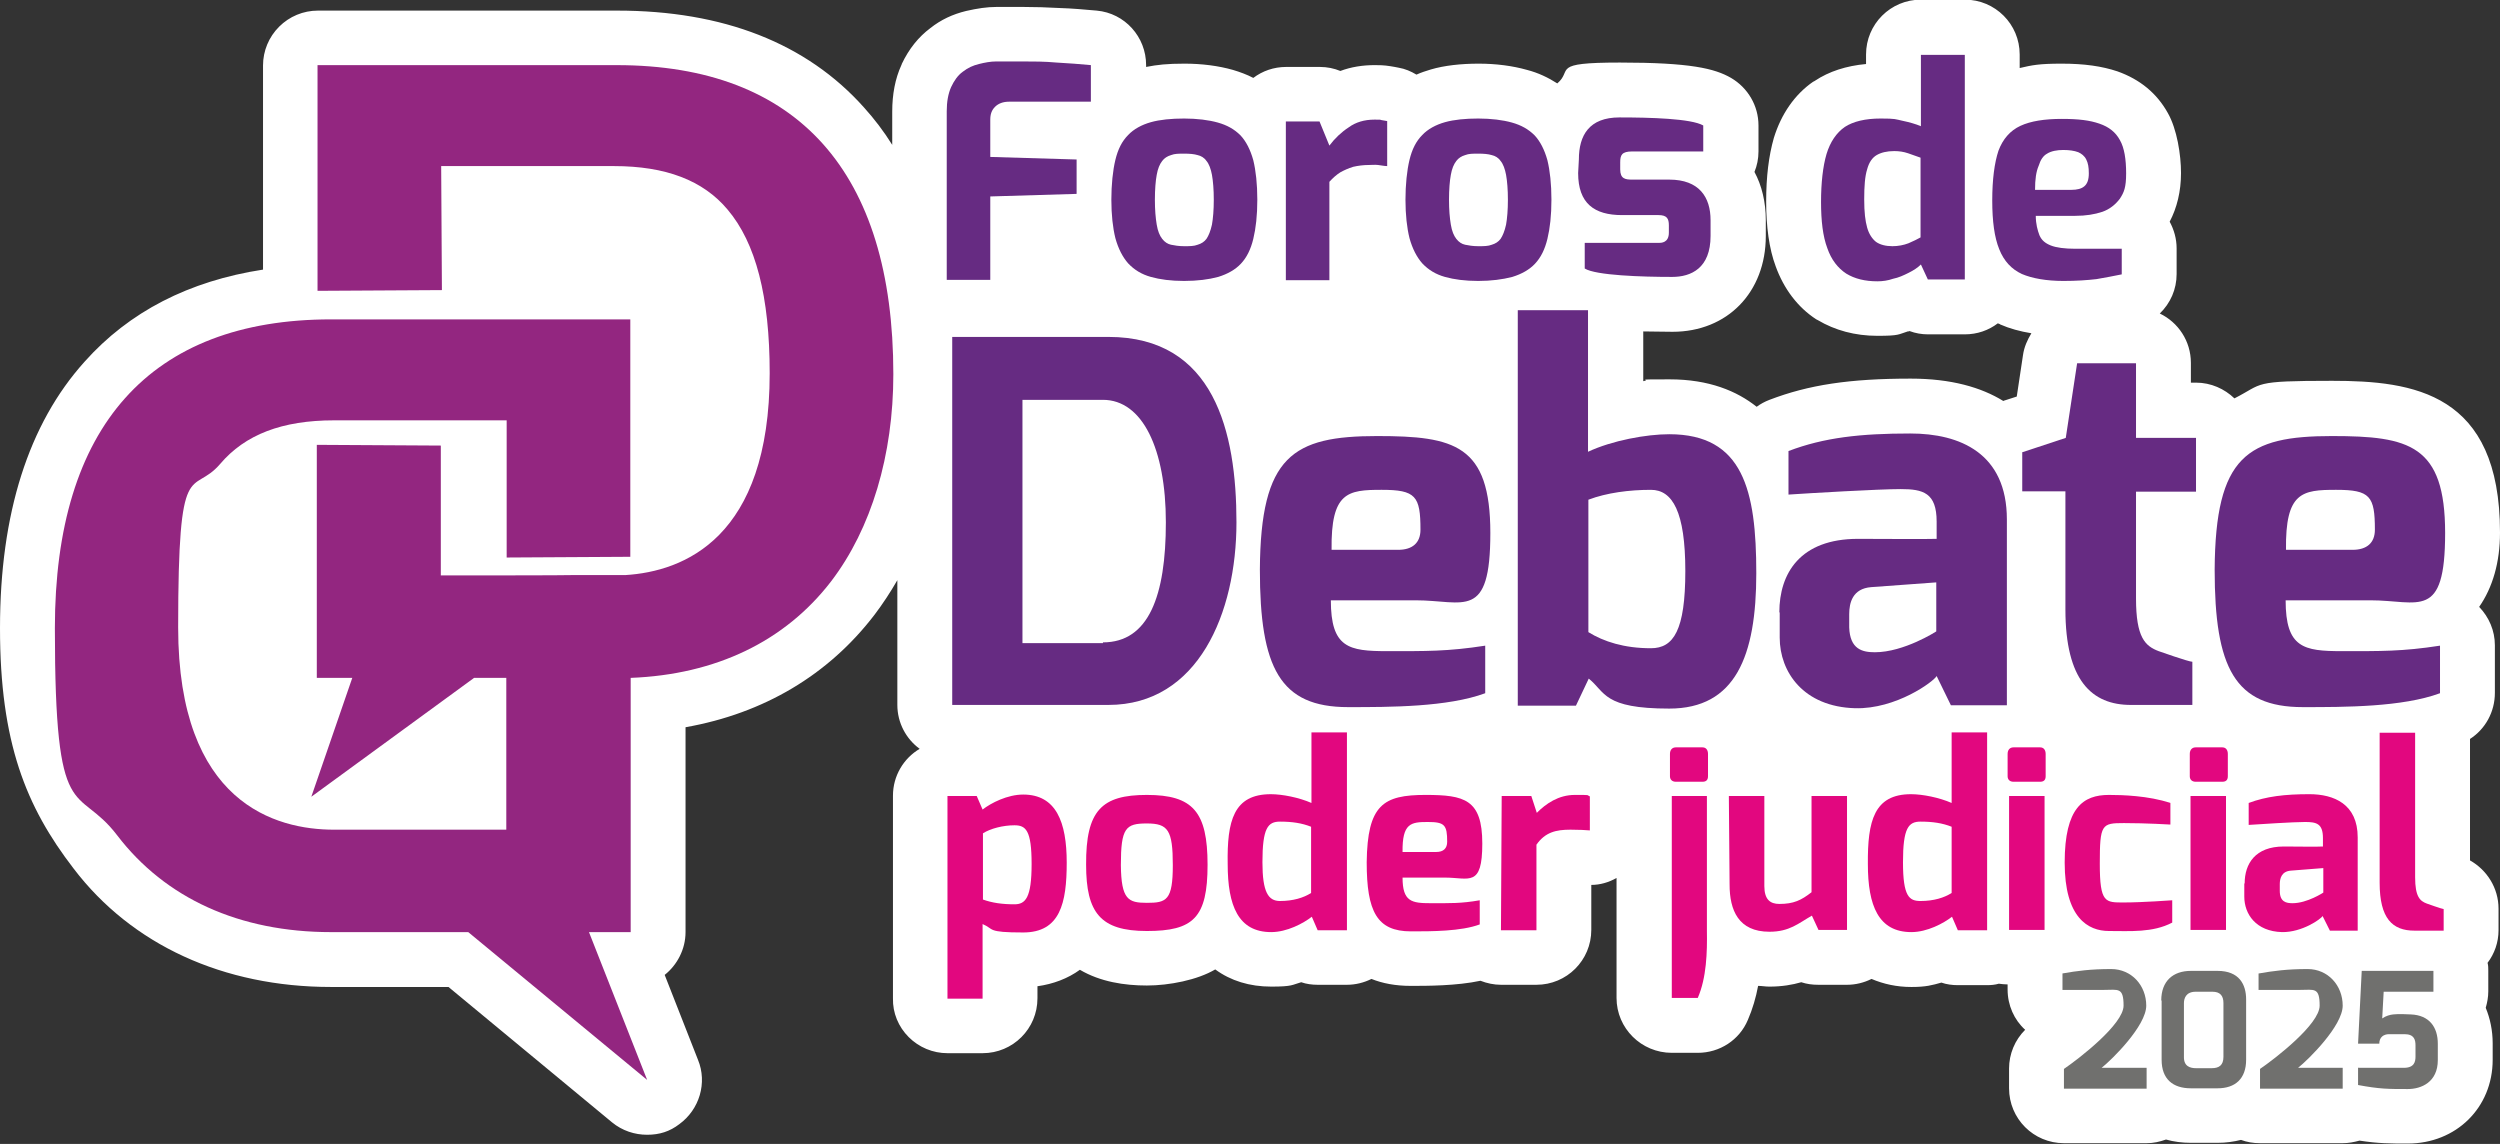 <?xml version="1.0" encoding="UTF-8"?>
<svg id="Capa_1" xmlns="http://www.w3.org/2000/svg" version="1.1" viewBox="0 0 683.4 312.7">
  <rect x="0" y="0" width="683.4" height="312.7" fill="#333333" stroke="none"/>
  <!-- Generator: Adobe Illustrator 29.0.1, SVG Export Plug-In . SVG Version: 2.1.0 Build 192)  -->
  <defs>
    <style>
      .st0 {
        fill: #e2077f;
      }

      .st1 {
        fill: #70706e;
      }

      .st2 {
        fill: #932680;
      }

      .st3 {
        fill: #662b82;
      }

      .st4 {
        fill: #fff;
      }
    </style>
  </defs>
  <path class="st4" d="M675.2,235.3v-33.3c4.2-2.7,6.8-7.4,6.8-12.6v-13c0-4-1.6-7.7-4.3-10.5,3.7-5.3,5.7-12.2,5.7-20.3,0-38.3-23.7-41.5-45.9-41.5s-18.6.7-26.7,4.8c-2.7-2.6-6.4-4.3-10.5-4.3h-1.4v-5.4c0-6-3.5-11.1-8.5-13.5,2.9-2.8,4.6-6.6,4.6-10.8v-7c0-2.6-.7-5.1-1.9-7.3,2-3.8,3.1-8.3,3.1-13.3s-1.1-12-3.6-16.4c-3-5.4-7.6-9.2-13.8-11.4-4.2-1.4-9-2.1-15.2-2.1s-8.1.4-11.5,1.2v-3.7c0-8.3-6.7-15-15-15h-12c-8.3,0-15,6.7-15,15v2.6c-5.4.5-10.1,2-14,4.6-.1,0-.2.2-.4.2-5.1,3.5-8.8,8.9-10.8,15.4h0c-1.4,4.9-2.1,10.6-2.1,17.4s.8,12.9,2.6,17.7c2.2,6.1,6,11.2,11.1,14.5.1,0,.3.2.4.2,4.7,2.8,10.2,4.3,16.3,4.3s5.7-.4,8.3-1.2c.2,0,.3,0,.5-.1,1.6.6,3.3.9,5,.9h10.1c3.4,0,6.5-1.1,9-3,0,0,.2,0,.3.1.1,0,.3.1.4.2,2.5,1.1,5.4,1.9,8.5,2.4-1.1,1.8-2,3.8-2.3,6l-1.7,11.3-3.1,1c-.2,0-.4.2-.6.2-6-3.7-14.2-6.1-25.3-6.1-16.7,0-27.9,1.7-38.6,5.8-1.3.5-2.4,1.1-3.5,1.9-5.4-4.3-13-7.5-23.8-7.5s-4.6.1-7.2.5v-13.6c2.4,0,5.1.1,8,.1,15,0,25.5-10.8,25.5-26.2v-4.3c0-5-1.1-9.5-3.1-13.2.7-1.7,1.1-3.6,1.1-5.6v-7.1c0-5.4-2.9-10.3-7.5-13-4.5-2.6-11.2-4.2-30.4-4.2s-12.7,2-17.1,5.7c-2.5-1.6-5.2-2.9-8.3-3.7-3.9-1.1-8.4-1.7-13.2-1.7s-9.4.5-13.1,1.6c-1.3.4-2.6.8-3.9,1.4-1.5-.9-3.1-1.6-4.9-1.9-.6-.1-1.4-.3-2.2-.4-1.8-.3-3.3-.3-4.3-.3-3.3,0-6.5.5-9.4,1.6-1.7-.7-3.6-1.1-5.6-1.1h-9.2c-3.4,0-6.5,1.1-9,3-1.7-.9-3.6-1.6-5.6-2.2-3.9-1.1-8.4-1.7-13.2-1.7s-7.4.3-10.5.9v-.5c0-7.7-5.8-14.2-13.5-14.9-3.3-.3-6.8-.6-10-.7-3.6-.2-6.9-.3-10.1-.3h-7.3c-2.6,0-5.2.4-8.3,1.1-3.7.9-6.9,2.4-9.8,4.7-3.2,2.4-5.8,5.6-7.8,9.8,0,0,0,.2-.1.3-1.7,3.7-2.5,8-2.5,12.7v9.1c-2.3-3.7-4.9-7.1-7.7-10.2-15.7-17.6-38.5-26.5-67.5-26.5h-81.8c-4,0-7.8,1.6-10.6,4.4-2.8,2.8-4.4,6.6-4.4,10.6v55.8c-20.2,3.1-36.6,11.5-48.8,25.2C7.8,115.9,0,140.4,0,171.7s7.1,48.8,20.1,65.7c15.9,20.9,41,32.4,70.4,32.4h32.1l44.7,37c2.8,2.3,6.2,3.4,9.6,3.4s6.2-.9,8.8-2.9c5.5-4,7.7-11.3,5.1-17.6l-9.1-23.2c3.4-2.7,5.7-7,5.7-11.7v-56c21.4-3.8,39.1-14.3,51.7-30.8,2.2-2.9,4.3-6.1,6.2-9.4v34.1c0,4.9,2.4,9.3,6.1,12-4.4,2.6-7.3,7.4-7.3,12.8v55.4c-.1,4,1.5,7.8,4.3,10.6,2.8,2.8,6.6,4.4,10.6,4.4h9.6c8.3,0,15-6.7,15-15v-3.3c4.3-.6,8.3-2.1,11.6-4.5,5.6,3.3,12.2,4.3,18.3,4.3s13.8-1.5,18.7-4.4c4.2,3.1,9.4,4.7,15.3,4.7s5.7-.5,8.2-1.2c1.4.5,3,.7,4.5.7h8c2.4,0,4.7-.6,6.7-1.6,3,1.2,6.5,1.9,10.8,1.9s12.5,0,19-1.4c1.8.7,3.7,1.1,5.6,1.1h9.7c8.3,0,15-6.7,15-15v-12.3c2.4,0,4.8-.7,6.9-1.9v32.8c0,8.3,6.8,15,15.1,15h7.1c6,0,11.4-3.5,13.7-9,1.3-3,2.2-6.1,2.8-9.3,1,0,2,.2,3.1.2,3.4,0,6.3-.5,8.7-1.2,1.5.5,3,.7,4.7.7h7.8c2.4,0,4.7-.6,6.7-1.6,3.3,1.4,6.9,2.2,10.9,2.2s5.7-.5,8.2-1.2c1.4.5,3,.7,4.5.7h8c1.1,0,2.2-.1,3.2-.4.8.1,1.5.2,2.4.2v1.4c0,4.3,1.8,8.3,4.8,11-2.8,2.8-4.4,6.6-4.4,10.6v5.4c0,8.3,6.7,15,15,15h22.6c1.9,0,3.6-.4,5.3-1,2.1.6,4.4.9,6.8.9h7.3c2.3,0,4.4-.3,6.4-.8,1.6.6,3.3.9,5.2.9h22.6c1.6,0,3.1-.3,4.6-.7,5.2.8,8.4.8,13.2.8,13.2,0,23.2-9.8,23.2-22.9v-4.5c0-3.5-.7-6.8-1.9-9.7.4-1.4.7-2.9.7-4.5v-5.7c0-.7,0-1.4-.2-2.1,1.9-2.5,3-5.6,3-8.9v-5.9c0-5.7-3.2-10.6-7.8-13.2Z"/>
  <g>
    <path class="st2" d="M168.6,17.8h-81.8v61.7c0,0,34-.2,34-.2l-.2-33.9h47.2c14.2,0,24.4,3.9,31.1,11.9,7.7,9.1,11.5,23.7,11.5,44.7,0,45.1-23.5,54.2-39.4,55.2h-14.1c0,.1-36.4.1-36.4.1v-29.3c0,0,0-6.2,0-6.2l-33.9-.2v63.7h9.7l-11.2,32.5,44.5-32.5h8.8v41.5h-47.1c-15.9,0-42.6-7.2-42.6-55.3s3.7-35.6,11.5-44.7c6.8-8,16.9-11.9,31.1-11.9h47.2v37.5c-.1,0,33.8-.2,33.8-.2v-64.9h-81.8c-49.4,0-75.5,29.2-75.5,84.4s6,42.2,17,56.6c13.2,17.3,33.5,26.5,58.5,26.5h37.5l48.9,40.4-15.9-40.4h11.4v-69.5c23.3-.9,42.2-10,54.8-26.4,11-14.4,17-34.5,17-56.6,0-55.3-26.2-84.5-75.6-84.5Z"/>
    <g>
      <path class="st3" d="M258.8,76.4V30.4c0-2.6.4-4.8,1.2-6.6.8-1.7,1.8-3.2,3.2-4.2,1.4-1.1,2.8-1.7,4.4-2.1s3.2-.7,4.7-.7h7.3c2.9,0,5.9,0,9.2.3,3.3.2,6.4.4,9.4.7v10h-22.4c-1.6,0-2.9.5-3.8,1.4s-1.3,2-1.3,3.5v10.2l23.6.7v9.4l-23.6.7v22.8h-11.9Z"/>
      <path class="st3" d="M323.7,76.8c-3.6,0-6.6-.4-9.1-1.1s-4.5-1.9-6.2-3.7c-1.5-1.7-2.7-4-3.5-6.9-.7-2.8-1.1-6.4-1.1-10.5s.4-8,1.1-10.9c.7-2.9,1.8-5.1,3.5-6.8,1.5-1.6,3.7-2.8,6.2-3.5s5.6-1,9.1-1,6.7.4,9.2,1.1,4.5,1.8,6.2,3.5c1.5,1.6,2.7,3.9,3.5,6.8.7,2.9,1.1,6.5,1.1,10.8s-.4,7.8-1.1,10.7-1.8,5.1-3.4,6.8c-1.5,1.6-3.6,2.8-6.2,3.6-2.6.7-5.7,1.1-9.3,1.1ZM323.7,67.3c1.5,0,2.7,0,3.7-.4,1-.3,1.8-.8,2.4-1.6.6-.9,1.1-2.1,1.5-3.9.3-1.7.5-4,.5-6.8s-.2-5.1-.5-6.8c-.3-1.6-.8-3-1.5-3.8-.6-.9-1.5-1.4-2.4-1.6-1-.3-2.2-.4-3.7-.4s-2.6,0-3.6.4c-1,.3-1.8.8-2.4,1.6-.7.9-1.2,2.1-1.5,3.8-.3,1.6-.5,4-.5,6.8s.2,5,.5,6.8.8,3,1.5,3.9,1.5,1.4,2.4,1.6c1,.2,2.1.4,3.6.4Z"/>
      <path class="st3" d="M351.5,76.4v-43.2h9.2l2.7,6.6c1.5-2,3.3-3.7,5.3-5,1.9-1.4,4.3-2.1,7-2.1s1.2,0,1.8.1c.6.1,1.2.2,1.7.3v12.3c-.8,0-1.6-.2-2.5-.3s-1.7,0-2.5,0c-1.5,0-3,.2-4.3.5-1.3.4-2.4.9-3.5,1.5-1.1.7-2,1.5-3,2.6v26.9h-11.9Z"/>
      <path class="st3" d="M404.1,76.8c-3.6,0-6.6-.4-9.1-1.1s-4.5-1.9-6.2-3.7c-1.5-1.7-2.7-4-3.5-6.9-.7-2.8-1.1-6.4-1.1-10.5s.4-8,1.1-10.9c.7-2.9,1.8-5.1,3.5-6.8,1.5-1.6,3.7-2.8,6.2-3.5s5.6-1,9.1-1,6.7.4,9.2,1.1,4.5,1.8,6.2,3.5c1.5,1.6,2.7,3.9,3.5,6.8.7,2.9,1.1,6.5,1.1,10.8s-.4,7.8-1.1,10.7-1.8,5.1-3.4,6.8c-1.5,1.6-3.6,2.8-6.2,3.6-2.7.7-5.8,1.1-9.3,1.1ZM404.1,67.3c1.5,0,2.7,0,3.7-.4,1-.3,1.8-.8,2.4-1.6.6-.9,1.1-2.1,1.5-3.9.3-1.7.5-4,.5-6.8s-.2-5.1-.5-6.8c-.3-1.6-.8-3-1.5-3.8-.6-.9-1.5-1.4-2.4-1.6-1-.3-2.2-.4-3.7-.4s-2.6,0-3.6.4c-1,.3-1.8.8-2.4,1.6-.7.9-1.2,2.1-1.5,3.8-.3,1.6-.5,4-.5,6.8s.2,5,.5,6.8.8,3,1.5,3.9,1.5,1.4,2.4,1.6c1,.2,2.1.4,3.6.4Z"/>
      <path class="st3" d="M513.2,76.9c-3.4,0-6.2-.7-8.5-2.1-2.3-1.5-4.1-3.8-5.2-7-1.2-3.2-1.7-7.4-1.7-12.6s.5-9.7,1.5-13.1c1-3.3,2.7-5.8,5-7.4,2.3-1.5,5.6-2.3,9.8-2.3s4,.2,5.9.6c1.9.4,3.7.9,5.1,1.5V15h12v61.4h-10.1l-1.9-4.1c-.9.9-2,1.6-3.4,2.3-1.4.7-2.7,1.3-4.2,1.6-1.4.5-2.9.7-4.3.7ZM517.3,67.3c1.6,0,3.1-.3,4.4-.8,1.4-.6,2.4-1.1,3.3-1.6v-21.8c-1.1-.4-2.2-.8-3.4-1.2s-2.4-.6-3.8-.6c-2,0-3.6.4-4.8,1.1-1.2.7-2.1,2-2.6,3.9-.6,1.9-.8,4.6-.8,8.2s.3,5.9.8,7.7,1.4,3.1,2.4,3.9c1.1.8,2.7,1.2,4.5,1.2Z"/>
      <path class="st3" d="M564.1,76.8c-4.7,0-8.6-.7-11.4-1.9-2.8-1.3-4.9-3.5-6.2-6.8-1.3-3.2-1.9-7.6-1.9-13.3s.6-10.3,1.7-13.6c1.2-3.2,3.2-5.5,6-6.8s6.6-1.9,11.3-1.9,7.7.4,10.3,1.3,4.4,2.3,5.6,4.5c1.2,2.1,1.7,5.2,1.7,9.1s-.6,5.2-1.7,6.9c-1.2,1.6-2.8,2.9-4.8,3.6-2.1.7-4.5,1.1-7.4,1.1h-10.8c0,2.2.5,4,1,5.3.6,1.4,1.6,2.2,3.1,2.8s3.8.9,6.7.9h12.7v7c-2.1.4-4.4.9-6.9,1.3-2.6.3-5.5.5-9,.5ZM556.3,51.9h9.9c1.6,0,2.8-.3,3.6-1s1.2-1.8,1.2-3.5-.2-2.8-.7-3.8-1.3-1.6-2.2-2c-1.1-.4-2.4-.6-4.1-.6s-3.3.3-4.4,1c-1.1.6-1.8,1.7-2.3,3.3-.7,1.6-1,3.7-1,6.6Z"/>
      <path class="st3" d="M431.6,43.6c0-6.6,2.8-11.5,11.1-11.5s19.6.3,22.9,2.2v7.1h-19.4c-2.9,0-3.3,1-3.3,3v1.9c0,2.6,1.4,2.8,3.3,2.8h10.1c8.2,0,11.3,4.8,11.3,11.1v4.3c0,8.8-5.3,11.2-10.5,11.2-8.2,0-20.9-.4-23.9-2.3v-7h20.2c.7,0,2.8,0,2.8-2.8v-2c0-1.8-.5-2.8-2.8-2.8h-10c-7.6,0-12-3.2-12-11.5l.2-3.7h0Z"/>
    </g>
    <g>
      <path class="st3" d="M260.3,92.1h42.7c28.9,0,35,25.9,35,50.7s-10.5,49.9-35,49.9h-42.7v-100.6h0ZM301.5,175.6c12.5,0,17.2-12.7,17.2-32.8s-6.4-33.5-17.2-33.5h-22v66.5h22v-.2Z"/>
      <path class="st3" d="M376.5,119.2c21.1,0,30.9,2.4,30.9,26.5s-7.2,18.4-20.4,18.4h-23.2c0,13,4.9,13.9,15.4,13.9s16.5.1,26.8-1.5v13c-10.3,3.8-26,3.8-37.5,3.8-18.6,0-24.1-10.7-24.1-37.6.2-31.1,9-36.5,32.1-36.5ZM382.2,150.3c3.9,0,6.1-1.9,6.1-5.5,0-9.2-1.3-10.9-10.6-10.9s-13.9.6-13.7,16.4h18.2Z"/>
      <path class="st3" d="M415,84.8h19.1v38.7c6.6-3.1,16-4.8,22.2-4.8,20.2,0,23.8,15.3,23.8,38s-5.7,37-23.8,37-17.4-4.5-22-8.2l-3.5,7.4h-15.9v-108.1h0ZM451.3,177.2c6.2,0,9.4-4.9,9.4-21.1s-3.5-22.2-9.4-22.2-12.1.8-17.1,2.7v36.2c4.2,2.6,9.8,4.4,17.1,4.4Z"/>
      <path class="st3" d="M486.4,167.4c0-10.7,5.7-20.1,21.5-20.1,0,0,21.5.1,21.5,0,0,0,0-4.5,0-4.7,0-7.9-3.7-8.9-9.8-8.9s-24.7,1.1-30.7,1.5v-11.9c9.7-3.7,19.7-4.8,33.3-4.8s26.4,5.4,26.4,23.5v50.8h-15.3l-3.9-8c-.8,1.5-11.1,9.1-22.3,8.8-14.1-.4-20.6-9.9-20.6-19.3v-6.7h0v-.2ZM512.5,178.3c8,0,16.8-5.7,16.8-5.7v-13.4l-17.8,1.3c-5.1.4-6,4.3-6,7.4v3.6c.2,6,3.6,6.8,7,6.8Z"/>
      <path class="st3" d="M552.9,123.6l11.8-3.9,3.1-20.4h16.1v20.4h16.4v14.7h-16.4v29.2c0,10.7,2.5,13,6.2,14.4,0,0,8.2,2.9,9.2,2.9v11.8h-16.8c-10.7,0-17.9-6.7-17.9-26.1v-32.3h-11.8v-10.7h.1Z"/>
      <path class="st3" d="M637.5,119.2c21.1,0,30.9,2.4,30.9,26.5s-7.2,18.4-20.4,18.4h-23.2c0,13,4.9,13.9,15.4,13.9s16.5.1,26.8-1.5v13c-10.3,3.8-26,3.8-37.5,3.8-18.6,0-24.1-10.7-24.1-37.6.2-31.1,8.9-36.5,32.1-36.5ZM643.1,150.3c3.9,0,6.1-1.9,6.1-5.5,0-9.2-1.3-10.9-10.6-10.9s-13.9.6-13.7,16.4h18.2Z"/>
    </g>
    <g>
      <path class="st0" d="M259.1,217.6h7.9l1.6,3.7c2.3-1.8,6.8-4.1,11.1-4.1,9,0,11.9,7.5,11.9,18.6s-1.8,19.1-11.9,19.1-7.8-.9-11.1-2.3v20.4h-9.6v-55.4h0ZM277.3,247.2c3,0,4.7-1.7,4.7-11s-1.6-10.6-4.7-10.6-6.6.9-8.6,2.2v18.1c2.5.9,5.2,1.3,8.6,1.3Z"/>
      <path class="st0" d="M313.5,217.3c12.6,0,16.6,4.6,16.6,19.1s-3.9,18.1-16.6,18.1-16.6-5-16.6-18.1c-.1-14.9,4.3-19.1,16.6-19.1ZM313.5,246.8c5.4,0,7.1-.7,7.1-10.3s-1.3-11.4-7.1-11.4-7.1,1.2-7.1,11.4c.1,9.4,2,10.3,7.1,10.3Z"/>
      <path class="st0" d="M347.4,217.1c3.1,0,7.7.9,11.1,2.4v-19.3h9.7v54.1h-8l-1.6-3.7c-2.3,1.8-6.8,4.2-11.1,4.2-9,0-11.9-7.2-11.9-18.6-.2-11.8,1.6-19.1,11.8-19.1ZM349.9,246.3c3.6,0,6.5-.9,8.5-2.2v-18.1c-2.5-1-5.2-1.4-8.5-1.4s-4.8,1.7-4.8,11.1c0,8.2,1.6,10.6,4.8,10.6Z"/>
      <path class="st0" d="M389.7,217.3c10.6,0,15.5,1.2,15.5,13.3s-3.6,9.3-10.2,9.3h-11.6c0,6.6,2.5,7,7.7,7s8.3.1,13.4-.8v6.6c-5.1,1.9-13.1,1.9-18.8,1.9-9.3,0-12.1-5.4-12.1-18.9.2-15.7,4.5-18.4,16.1-18.4ZM392.6,232.9c2,0,3-1,3-2.8,0-4.6-.7-5.4-5.3-5.4s-7,.3-6.9,8.2h9.2Z"/>
      <path class="st0" d="M410.5,217.6h8.1l1.5,4.6c2.5-2.5,5.9-4.9,10.4-4.9s3.1,0,4.1.4v9.3c-1-.1-3.2-.2-5.3-.2-4,0-6.9.7-9.3,4.1v23.4h-9.7l.2-36.7h0Z"/>
      <path class="st0" d="M456.5,206.1c0-1.1.6-1.8,1.6-1.8h7.3c1.1,0,1.5.9,1.5,1.8v6.1c0,1.1-.6,1.5-1.5,1.5h-7.3c-1,0-1.6-.6-1.6-1.5v-6.1ZM456.9,217.6h9.7v36.8c.1,5.9-.1,12.9-2.5,18.4h-7.1v-55.2h-.1Z"/>
      <path class="st0" d="M472.6,217.6h9.7v24.6c0,3.7,1.6,4.9,4.1,4.9,3.9,0,6-1,8.8-3.2v-26.3h9.7v36.6h-7.8l-1.8-3.9c-3.7,2.1-6.1,4.4-11.6,4.4-8.5,0-10.9-5.9-10.9-12.9l-.2-24.2h0Z"/>
      <path class="st0" d="M522.4,217.1c3.1,0,7.7.9,11.1,2.4v-19.3h9.7v54.1h-8l-1.6-3.7c-2.3,1.8-6.8,4.2-11.1,4.2-9,0-11.9-7.2-11.9-18.6-.1-11.8,1.7-19.1,11.8-19.1ZM525,246.3c3.6,0,6.5-.9,8.5-2.2v-18.1c-2.5-1-5.2-1.4-8.5-1.4s-4.8,1.7-4.8,11.1,1.7,10.6,4.8,10.6Z"/>
      <path class="st0" d="M548.8,206.1c0-1.1.6-1.8,1.6-1.8h7.3c1.1,0,1.5.9,1.5,1.8v6.1c0,1.1-.6,1.5-1.5,1.5h-7.3c-1,0-1.6-.6-1.6-1.5v-6.1ZM549.2,217.6h9.7v36.6h-9.7v-36.6Z"/>
      <path class="st0" d="M576.5,217.3c3.6,0,10.8.2,16.8,2.2v5.9s-6.6-.4-12.7-.4-6.6.3-6.6,11.1,1.5,10.6,6.6,10.6,13.2-.6,13.2-.6v6.1c-5.3,2.8-11.6,2.3-17.3,2.3s-12.1-3.6-12.1-18.7,5.1-18.5,12.1-18.5Z"/>
      <path class="st0" d="M598.6,206.1c0-1.1.6-1.8,1.6-1.8h7.3c1.1,0,1.5.9,1.5,1.8v6.1c0,1.1-.6,1.5-1.5,1.5h-7.3c-1,0-1.6-.6-1.6-1.5v-6.1ZM598.8,217.6h9.7v36.6h-9.7v-36.6Z"/>
      <path class="st0" d="M613.6,241.5c0-5.4,2.9-10.1,10.7-10.1,0,0,10.7.1,10.7,0,0,0,0-2.3,0-2.3,0-4-1.8-4.4-4.9-4.4s-12.4.6-15.4.8v-6c4.8-1.8,9.9-2.4,16.6-2.4s13.2,2.7,13.2,11.8v25.5h-7.6l-2-4c-.4.8-5.6,4.5-11.1,4.4-7.1-.2-10.3-4.9-10.3-9.7v-3.6h0ZM626.7,246.9c4,0,8.4-2.9,8.4-2.9v-6.7l-8.9.7c-2.5.2-3,2.1-3,3.7v1.8c0,3.1,1.8,3.4,3.5,3.4Z"/>
      <path class="st0" d="M650.5,200.3h9.7v39.5c0,5.3,1.3,6.5,3.2,7.2,0,0,4.2,1.5,4.6,1.5v5.9h-8c-6,0-9.5-3.3-9.5-13.1v-41Z"/>
    </g>
    <g>
      <path class="st1" d="M563.8,266.1c4-.7,7.7-1.2,13.3-1.2s9.6,4.5,9.6,10-9.3,14.7-12.2,17h12.3v5.7h-22.6v-5.4c4.1-2.8,16.3-12.2,16.3-17.3s-1.5-4.3-5.3-4.3h-11.4v-4.5h0Z"/>
      <path class="st1" d="M590.8,273.5c0-5.3,3.2-8.1,8.1-8.1h7.3c5.9,0,7.8,3.7,7.8,7.8v16.5c0,5.2-3,7.8-7.8,7.8h-7.3c-4.9,0-8-2.5-8-7.8v-16.2h0ZM600.3,292h4.3c2,0,3.2-.8,3.2-3.1v-14.7c0-2-.9-3.1-3-3.1h-4.6c-2.7,0-3.2,1.9-3.2,3.1v14.6c-.1,2.7,1.7,3.2,3.3,3.2Z"/>
      <path class="st1" d="M617.5,266.1c4-.7,7.7-1.2,13.3-1.2s9.6,4.5,9.6,10-9.3,14.7-12.2,17h12.2v5.7h-22.6v-5.4c4.1-2.8,16.3-12.2,16.3-17.3s-1.5-4.3-5.3-4.3h-11.4v-4.5h.1Z"/>
      <path class="st1" d="M644.7,291.9h12.4c2.9,0,3.2-1.7,3.2-3.1v-3c0-1.5-.3-3.1-3-3.1h-4.2c-1.5,0-2.7.8-2.7,2.6h-5.8l1-19.9h19.6v5.7h-13.6l-.4,7.3c1-.7,2.1-1,3-1.1,1.7-.2,4,0,4.8,0,5.1.2,7.4,3.5,7.4,8v4.5c0,6-4.5,7.9-8.2,7.9-5.4,0-7.7,0-13.6-1.1v-4.8h0Z"/>
    </g>
  </g>
</svg>